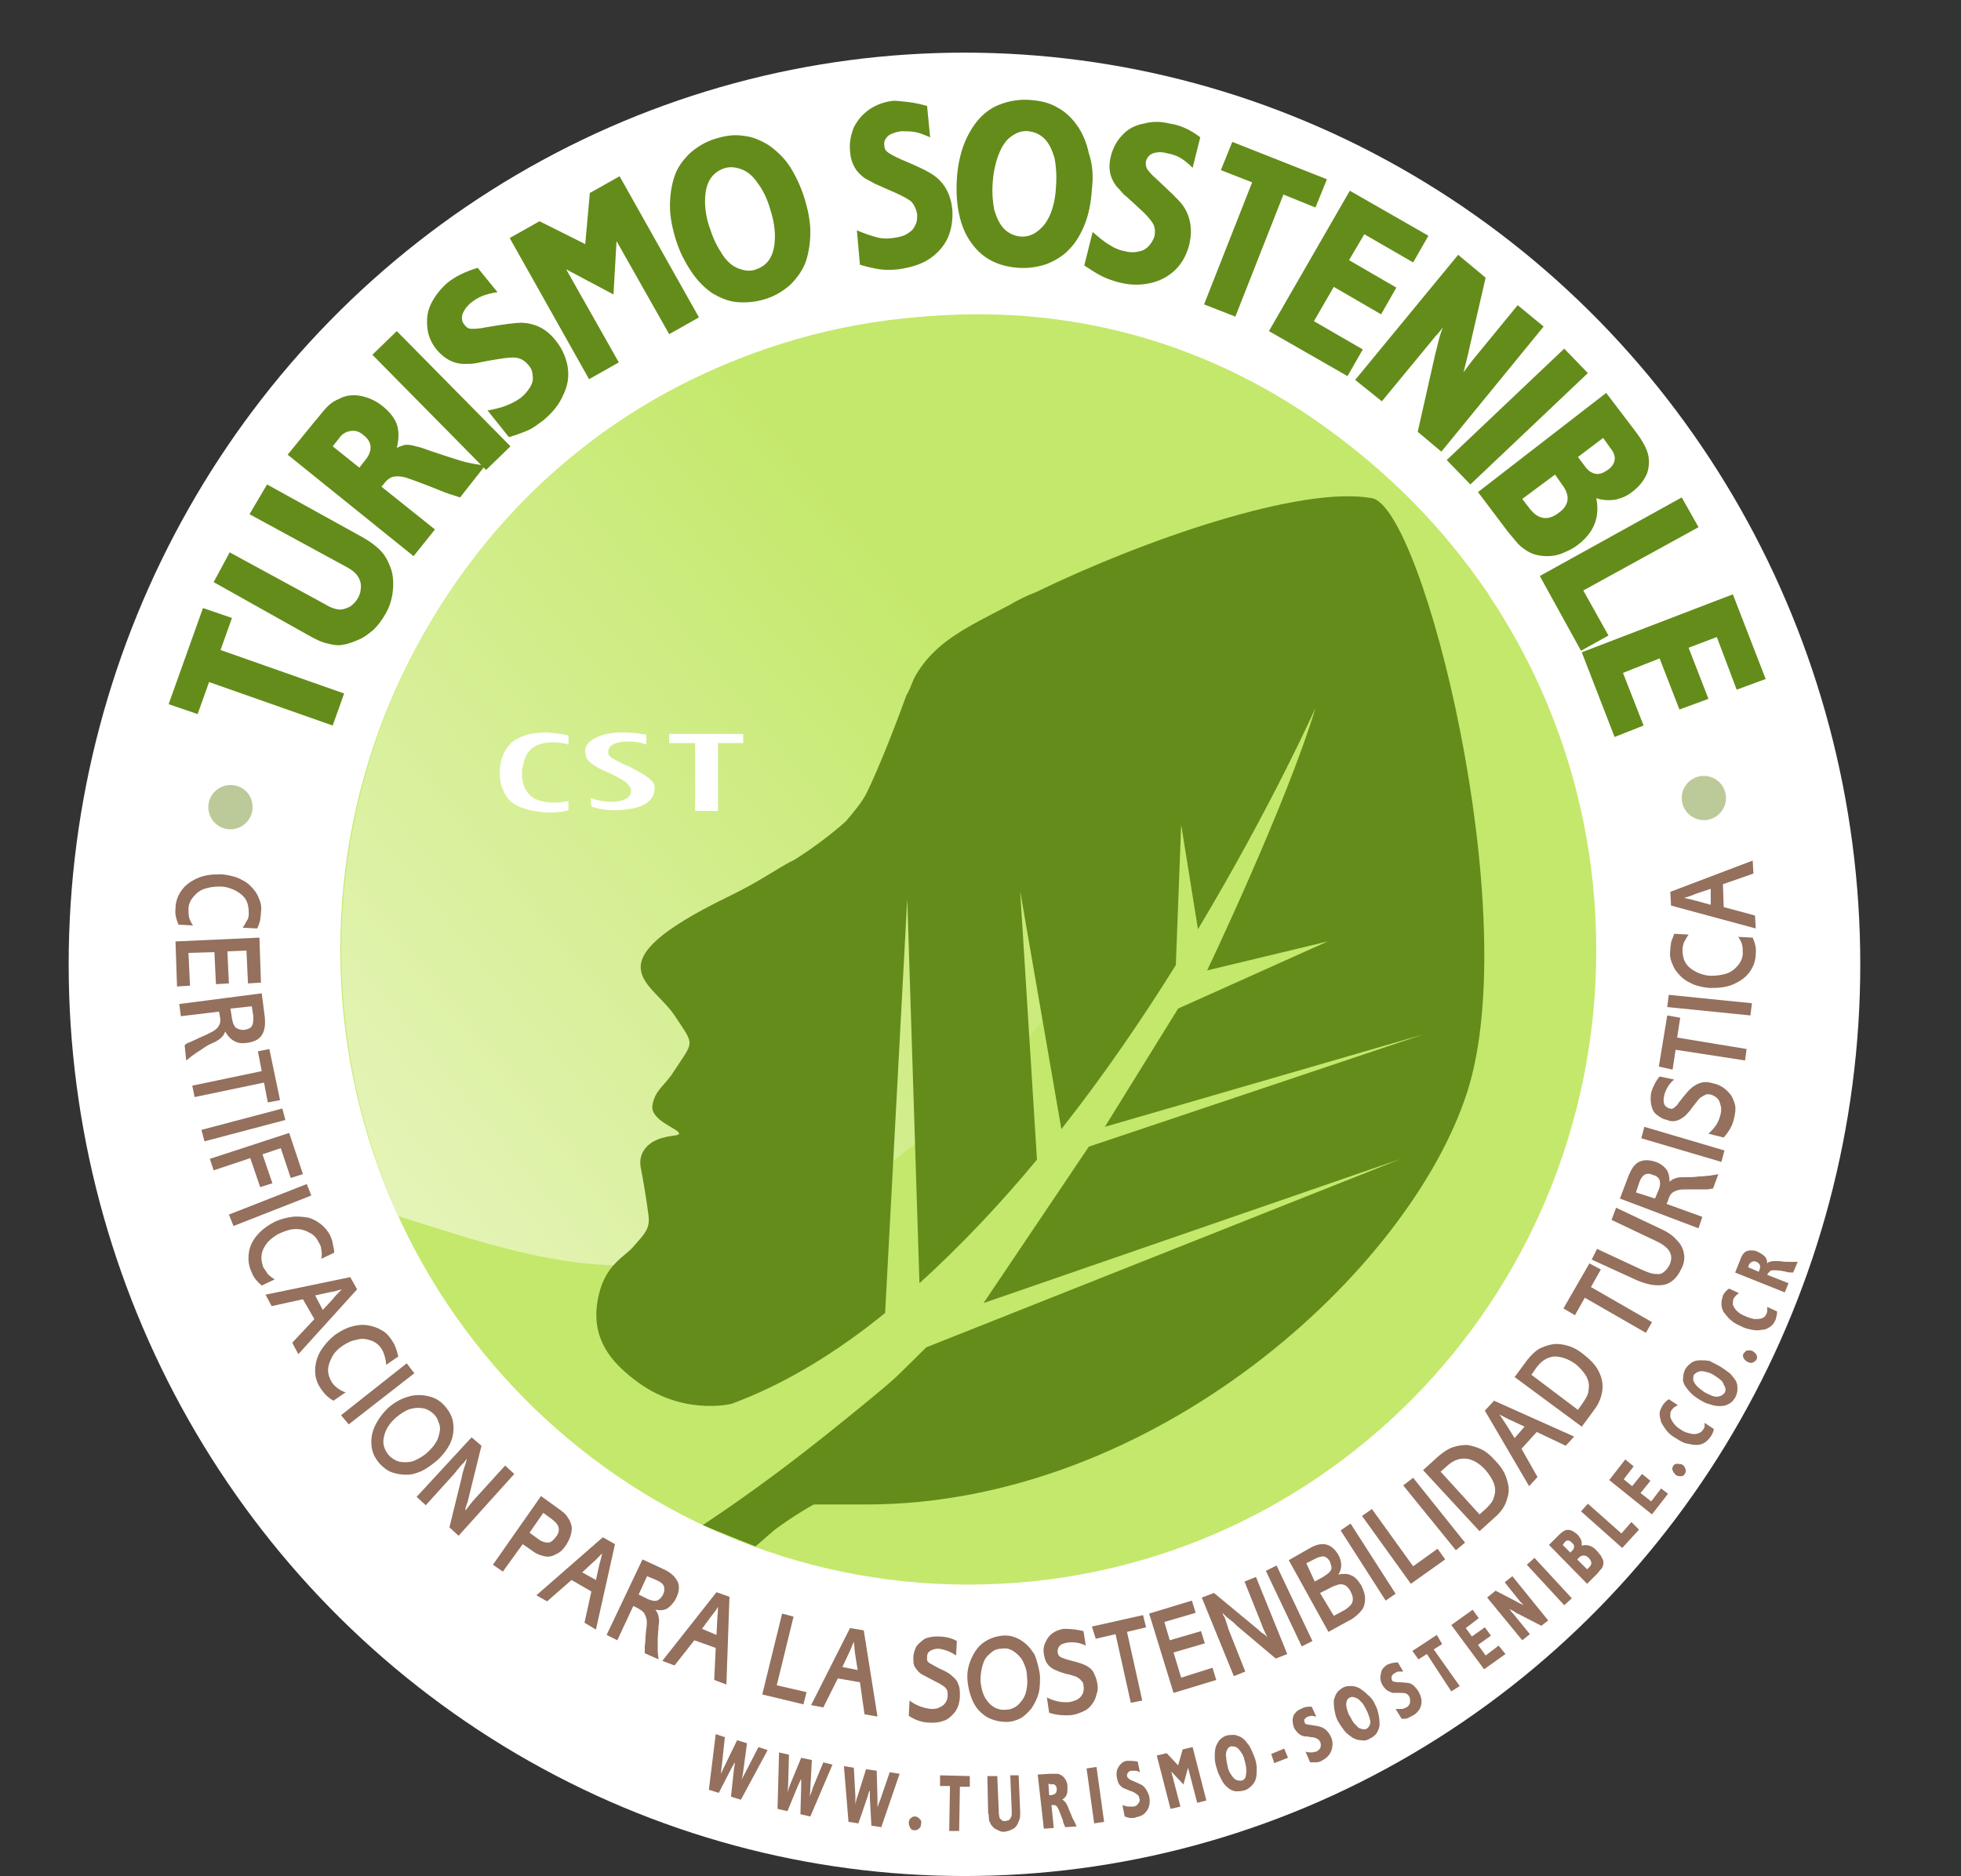 <?xml version="1.0" encoding="utf-8"?>
<!-- Generator: Adobe Illustrator 20.0.0, SVG Export Plug-In . SVG Version: 6.00 Build 0)  -->
<svg version="1.1" id="Capa_1" xmlns="http://www.w3.org/2000/svg" xmlns:xlink="http://www.w3.org/1999/xlink" x="0px" y="0px"
	 viewBox="0 0 257 245.9" style="enable-background:new 0 0 257 245.9;" xml:space="preserve">
<rect x="0" y="0" width="257" height="245.9" fill="#333333" stroke="none"/>
<style type="text/css">
	.st0{fill:#FFFFFF;}
	.st1{fill:#BBCA98;}
	.st2{fill:#648C1A;}
	.st3{fill:#94705D;}
	.st4{fill:#C4E86B;}
	.st5{fill:url(#SVGID_1_);}
</style>
<g>
	<ellipse class="st0" cx="126.4" cy="126.4" rx="117.4" ry="119.5"/>
	<g>
		<path class="st1" d="M33.1,105.8c0,1.6-1.3,2.9-2.9,2.9c-1.6,0-2.9-1.3-2.9-2.9c0-1.6,1.3-2.9,2.9-2.9
			C31.9,102.9,33.1,104.2,33.1,105.8z"/>
		<path class="st2" d="M45.1,90.9l-1.5,4.2l-16.2-5.7l-1.5,4.2l-3.8-1.3l4.5-12.6l3.8,1.3l-1.5,4.2L45.1,90.9z"/>
		<path class="st2" d="M35,63.5l12.3,6.8c1.1,0.6,1.9,1.2,2.5,1.8c0.6,0.6,1,1.3,1.3,2.1c0.4,0.9,0.5,2,0.4,3.1
			c-0.1,1.1-0.4,2.2-1,3.2c-0.4,0.7-0.9,1.4-1.5,2c-0.6,0.5-1.2,1-1.9,1.3c-0.7,0.3-1.4,0.6-2.1,0.7c-0.4,0.1-0.9,0.1-1.4,0
			c-0.5-0.1-1-0.2-1.5-0.4c-0.5-0.2-1.1-0.5-1.8-0.9L28,76.3l2.1-3.9l12.5,6.8c0.8,0.5,1.5,0.7,2,0.7c0.4,0,0.9-0.2,1.3-0.4
			c0.4-0.3,0.8-0.7,1-1.1c0.3-0.5,0.4-1,0.4-1.6c0-0.5-0.2-1-0.5-1.4c-0.3-0.4-0.8-0.8-1.6-1.2l-12.5-6.8L35,63.5z"/>
		<path class="st2" d="M37.7,59.6l3.5-4.3c0.7-0.8,1.2-1.5,1.7-2c0.5-0.5,1-0.8,1.5-1c0.9-0.5,1.9-0.6,2.9-0.4
			c1,0.2,1.9,0.6,2.8,1.3c1,0.8,1.6,1.6,1.9,2.4c0.3,0.9,0.3,1.9,0,3.1c0.4-0.2,0.8-0.3,1.1-0.4c0.4,0,0.8,0,1.4,0.2
			c0.6,0.1,1.3,0.4,2.2,0.7c1.5,0.5,2.7,0.9,3.7,1.2c1,0.3,2.1,0.5,3.2,0.6l-3.3,4.2c-1-0.3-1.9-0.6-2.6-0.9l-1.5-0.6
			c-1.3-0.5-2.4-0.9-3-1.1c-0.7-0.2-1.2-0.2-1.7-0.1c-0.4,0.1-0.8,0.4-1.1,0.8l-0.4,0.5l7,5.6l-2.8,3.5L37.7,59.6z M43.6,58.5
			l3.5,2.8l0.7-0.9c1.1-1.3,1-2.5-0.2-3.4c-0.6-0.5-1.1-0.6-1.7-0.5c-0.6,0.1-1.1,0.4-1.5,1L43.6,58.5z"/>
		<path class="st2" d="M63.7,61.6L48.8,46.5l3.2-3.1l14.9,15.1L63.7,61.6z"/>
		<path class="st2" d="M62.6,35.1l2.6,3.2c-0.8,0.1-1.5,0.3-2,0.5c-0.5,0.2-1,0.5-1.5,0.9c-0.6,0.5-0.9,1-1.1,1.5
			c-0.1,0.5-0.1,1,0.3,1.4c0.2,0.3,0.5,0.5,0.9,0.5c0.3,0,1,0,1.9-0.2c2.3-0.4,3.9-0.6,4.7-0.6c1.8,0.1,3.2,0.8,4.4,2.3
			c0.9,1.1,1.4,2.3,1.6,3.5c0.2,1.3,0,2.5-0.6,3.7c-0.5,1.2-1.4,2.3-2.6,3.3c-0.7,0.5-1.3,1-2,1.3c-0.7,0.3-1.5,0.6-2.5,0.9
			l-2.8-3.5c1.1-0.2,1.9-0.4,2.6-0.7c0.7-0.3,1.3-0.6,1.8-1c0.5-0.4,0.9-0.9,1.2-1.4c0.3-0.5,0.4-1,0.3-1.5c0-0.5-0.2-1-0.6-1.4
			c-0.4-0.5-0.9-0.8-1.5-0.9c-0.6-0.1-1.4,0-2.6,0.2c-1.3,0.2-2.2,0.4-2.7,0.5c-0.5,0.1-1,0.1-1.5,0.1c-1.5,0-2.7-0.7-3.7-1.9
			c-0.7-0.9-1.1-1.8-1.2-2.9c-0.1-1.1,0-2.1,0.5-3.1c0.5-1,1.2-1.9,2.1-2.7C59.7,36.2,61,35.6,62.6,35.1z"/>
		<path class="st2" d="M81.2,23.1l10.4,18.5l-3.9,2.2l-6.9-12.2l-0.4,7l-6.2-3.3l6.9,12.2l-3.9,2.2L66.8,31.2l3.9-2.2l6,3l0.6-6.7
			L81.2,23.1z"/>
		<path class="st2" d="M105.4,25.9c0.5,1.6,0.8,3.1,0.8,4.5c0,1.4-0.2,2.7-0.6,3.9c-0.4,1.1-1.1,2.1-2,3c-0.9,0.8-2,1.5-3.3,1.9
			c-1.3,0.4-2.5,0.5-3.7,0.4c-1.2-0.1-2.3-0.6-3.3-1.2c-1-0.7-1.9-1.6-2.7-2.8c-0.8-1.2-1.5-2.5-2-4.1c-0.5-1.6-0.8-3.1-0.8-4.5
			c0-1.4,0.2-2.7,0.6-3.9c0.4-1.2,1.1-2.1,2-3c0.9-0.8,2-1.5,3.3-1.9c1.3-0.4,2.5-0.6,3.7-0.4c1.2,0.1,2.3,0.6,3.3,1.2
			c1,0.7,2,1.6,2.8,2.8C104.2,22.9,104.9,24.3,105.4,25.9z M100.9,27.3c-0.4-1.4-1-2.5-1.6-3.3c-0.6-0.9-1.3-1.5-2.1-1.8
			c-0.8-0.3-1.6-0.4-2.4-0.1c-0.8,0.3-1.4,0.8-1.8,1.5c-0.4,0.7-0.6,1.6-0.6,2.8c0,1.1,0.2,2.4,0.7,3.7c0.4,1.3,1,2.4,1.6,3.3
			c0.6,0.9,1.3,1.5,2.1,1.8c0.8,0.3,1.6,0.4,2.3,0.1c1.2-0.4,2-1.3,2.3-2.7C101.7,31.1,101.6,29.4,100.9,27.3z"/>
		<path class="st2" d="M121.5,13.9l0.4,4.1c-0.7-0.3-1.4-0.6-2-0.7c-0.6-0.1-1.2-0.1-1.8-0.1c-0.7,0.1-1.3,0.3-1.7,0.6
			c-0.4,0.4-0.6,0.8-0.5,1.3c0,0.4,0.2,0.7,0.5,0.9c0.3,0.2,0.8,0.5,1.7,0.9c2.2,0.9,3.6,1.6,4.3,2.1c1.4,1,2.2,2.5,2.4,4.4
			c0.1,1.4-0.1,2.7-0.6,3.8c-0.5,1.1-1.4,2.1-2.5,2.8c-1.1,0.7-2.5,1.1-4,1.3c-0.9,0.1-1.6,0.1-2.4,0c-0.7-0.1-1.6-0.3-2.6-0.6
			l-0.4-4.5c1,0.4,1.8,0.7,2.6,0.9c0.7,0.2,1.4,0.2,2.1,0.1c0.7-0.1,1.3-0.2,1.8-0.5c0.5-0.3,0.9-0.6,1.1-1.1
			c0.3-0.5,0.3-0.9,0.3-1.5c-0.1-0.6-0.3-1.1-0.7-1.6c-0.4-0.4-1.2-0.8-2.3-1.3c-1.2-0.5-2-0.9-2.5-1.1c-0.4-0.2-0.9-0.5-1.3-0.7
			c-1.2-0.8-1.9-2-2-3.6c-0.1-1.1,0.1-2.1,0.5-3.1c0.5-1,1.2-1.8,2.1-2.4c0.9-0.6,2-1,3.2-1.1C118.5,13.3,119.9,13.4,121.5,13.9z"/>
		<path class="st2" d="M143.1,24.8c-0.1,1.7-0.4,3.2-0.9,4.5c-0.5,1.3-1.2,2.5-2,3.3c-0.8,0.9-1.8,1.5-3,2c-1.2,0.4-2.4,0.6-3.8,0.5
			c-1.3-0.1-2.5-0.4-3.6-1c-1.1-0.6-1.9-1.4-2.6-2.4c-0.7-1-1.2-2.2-1.5-3.6c-0.3-1.4-0.4-2.9-0.3-4.6c0.1-1.7,0.4-3.1,0.9-4.5
			c0.5-1.3,1.2-2.5,2-3.4c0.8-0.9,1.8-1.6,3-2c1.1-0.4,2.4-0.6,3.7-0.5c1.4,0.1,2.6,0.4,3.6,1c1.1,0.6,1.9,1.4,2.6,2.4
			c0.7,1,1.2,2.2,1.5,3.6C143.2,21.6,143.3,23.1,143.1,24.8z M138.4,24.4c0.1-1.4,0-2.7-0.2-3.7c-0.3-1-0.7-1.9-1.3-2.5
			c-0.6-0.6-1.3-0.9-2.1-1c-0.9-0.1-1.6,0.2-2.3,0.7c-0.7,0.5-1.2,1.3-1.6,2.3c-0.4,1-0.7,2.3-0.8,3.7c-0.1,1.4,0,2.6,0.2,3.6
			c0.3,1,0.7,1.9,1.3,2.5c0.6,0.6,1.3,0.9,2.1,1c1.3,0.1,2.3-0.5,3.2-1.6C137.8,28.2,138.3,26.5,138.4,24.4z"/>
		<path class="st2" d="M157.3,18l-1,4c-0.6-0.6-1.1-1-1.6-1.3c-0.5-0.3-1.1-0.5-1.7-0.6c-0.7-0.2-1.3-0.2-1.9,0
			c-0.5,0.2-0.8,0.6-0.9,1c-0.1,0.4,0,0.7,0.1,1c0.2,0.3,0.6,0.8,1.3,1.4c1.7,1.6,2.9,2.7,3.4,3.4c1,1.4,1.3,3.1,0.9,5
			c-0.3,1.3-0.9,2.5-1.8,3.4c-0.9,0.9-2,1.5-3.3,1.8c-1.3,0.3-2.7,0.3-4.2-0.1c-0.8-0.2-1.6-0.5-2.2-0.8c-0.6-0.3-1.4-0.8-2.3-1.4
			l1.1-4.4c0.8,0.7,1.5,1.3,2.2,1.7c0.6,0.4,1.3,0.7,1.9,0.8c0.7,0.2,1.3,0.2,1.8,0.1c0.6-0.1,1-0.3,1.4-0.7
			c0.4-0.4,0.6-0.8,0.8-1.3c0.1-0.6,0.1-1.2-0.2-1.7c-0.3-0.5-0.9-1.2-1.8-2c-1-0.9-1.6-1.5-2-1.8c-0.3-0.3-0.6-0.7-1-1.1
			c-0.9-1.2-1.1-2.5-0.7-4c0.3-1.1,0.8-2,1.5-2.7c0.7-0.8,1.7-1.3,2.8-1.5c1.1-0.3,2.2-0.3,3.4,0C154.7,16.4,156,17,157.3,18z"/>
		<path class="st2" d="M161.9,41.5l-4.1-1.6l6.3-16l-4.1-1.6l1.5-3.7l12.4,4.9l-1.5,3.7l-4.2-1.7L161.9,41.5z"/>
		<path class="st2" d="M176.6,49.3l-10.3-5.9L176.9,25l10.3,5.9l-2,3.5l-6.4-3.7l-2,3.4l6.2,3.6l-2,3.5l-6.2-3.6l-2.6,4.5l6.4,3.7
			L176.6,49.3z"/>
		<path class="st2" d="M188.9,59.2l-3.1-2.6l2.3-10.2c0.1-0.3,0.2-0.8,0.4-1.6c0.2-0.8,0.4-1.4,0.6-1.9c-0.5,0.7-0.9,1.1-1,1.2
			l-0.4,0.5l-6.6,8l-3.5-2.8l13.5-16.4l3.6,3l-2.1,9.1c-0.2,1-0.5,2.1-0.8,3.3c0.5-0.7,0.9-1.2,1.2-1.6l5.9-7.2l3.4,2.8L188.9,59.2z
			"/>
		<path class="st2" d="M189.6,60.3L205,45.7l3.1,3.2l-15.4,14.6L189.6,60.3z"/>
		<path class="st2" d="M210.5,51.5l3.8,5c1,1.3,1.5,2.3,1.7,3.1c0.2,0.9,0.1,1.8-0.2,2.6c-0.4,0.8-0.9,1.5-1.8,2.2
			c-0.7,0.6-1.5,0.9-2.3,1.1c-0.8,0.1-1.6,0.1-2.5-0.2c0.5,2.5-0.3,4.5-2.4,6.1c-0.6,0.5-1.3,0.8-2,1.1c-0.7,0.3-1.4,0.4-2,0.4
			c-0.7,0-1.3-0.1-1.9-0.3c-0.5-0.2-1-0.5-1.5-0.9c-0.5-0.4-1-1.1-1.7-1.9l-4-5.3L210.5,51.5z M203.8,62.2l-4.3,3.2l1,1.3
			c1.1,1.4,2.4,1.6,3.8,0.5c1.4-1,1.5-2.3,0.4-3.7L203.8,62.2z M210.1,57.4l-3.3,2.5l0.9,1.2c0.4,0.6,0.9,0.9,1.4,1
			c0.5,0.1,1-0.1,1.6-0.5c1.1-0.8,1.2-1.8,0.4-2.8L210.1,57.4z"/>
		<path class="st2" d="M207.2,85.3l-5.4-9.8l18.6-10.3l2.2,3.9l-15.1,8.3l3.3,5.9L207.2,85.3z"/>
		<path class="st2" d="M211.6,96.6l-4.3-11.1l19.8-7.6l4.3,11.1l-3.8,1.4l-2.6-6.9l-3.7,1.4l2.6,6.7l-3.8,1.4l-2.6-6.7l-4.8,1.9
			l2.7,6.9L211.6,96.6z"/>
		<path class="st3" d="M33.7,121.7l-1.9-0.1c0.3-0.4,0.4-0.7,0.6-1s0.2-0.6,0.2-1c0-0.6-0.1-1.2-0.4-1.7c-0.3-0.5-0.8-0.9-1.4-1.2
			c-0.6-0.3-1.3-0.5-2-0.5c-0.7,0-1.4,0.1-2,0.3c-0.6,0.2-1.1,0.6-1.5,1.1c-0.4,0.5-0.6,1-0.6,1.6c0,0.4,0,0.7,0.1,1.1
			c0.1,0.4,0.3,0.7,0.5,1l-1.9-0.1c-0.3-0.7-0.5-1.4-0.4-2.1c0-0.9,0.3-1.7,0.8-2.4c0.5-0.7,1.2-1.2,2.1-1.6
			c0.9-0.4,1.9-0.5,2.9-0.5c0.8,0,1.5,0.2,2.2,0.4c0.7,0.3,1.3,0.6,1.8,1.1c0.5,0.5,0.9,1,1.1,1.6c0.3,0.6,0.4,1.2,0.3,1.9
			c0,0.4-0.1,0.7-0.1,1C34,121,33.9,121.3,33.7,121.7z"/>
		<path class="st3" d="M34,122.9l0.2,5.9l-1.7,0.1l-0.2-4.3l-2.5,0.1l0.2,4.2l-1.7,0.1l-0.2-4.2l-3.4,0.1l0.2,4.3l-1.7,0.1l-0.2-5.9
			L34,122.9z"/>
		<path class="st3" d="M34.3,130.2l0.4,3.1c0.1,1,0,1.8-0.4,2.4c-0.4,0.6-1.1,0.9-2,1c-0.7,0.1-1.2,0-1.7-0.3
			c-0.5-0.3-0.8-0.7-1.1-1.2c-0.1,0.4-0.3,0.6-0.5,0.8c-0.2,0.2-0.6,0.5-1.1,0.7c-0.5,0.2-1,0.5-1.4,0.8c-0.5,0.3-0.9,0.6-1.2,0.8
			c-0.3,0.2-0.6,0.5-0.9,0.7l-0.2-2c0.2-0.2,0.4-0.3,0.7-0.4c0.2-0.1,0.7-0.3,1.3-0.6l0.9-0.4c0.6-0.3,1-0.5,1.2-0.7
			c0.3-0.2,0.4-0.5,0.5-0.7c0.1-0.3,0.1-0.6,0-1.1l-0.1-0.5l-5,0.6l-0.2-1.6L34.3,130.2z M30.2,132.2l0.2,1.3
			c0.1,0.5,0.2,0.9,0.5,1.2c0.3,0.2,0.6,0.3,1.1,0.3c0.5-0.1,0.8-0.2,1-0.5c0.2-0.3,0.2-0.7,0.2-1.3l-0.2-1.3L30.2,132.2z"/>
		<path class="st3" d="M35.3,137.5l1.4,6.7l-1.6,0.3l-0.5-2.6l-9.1,1.9l-0.3-1.5l9.1-1.9l-0.5-2.6L35.3,137.5z"/>
		<path class="st3" d="M37.4,146.8l-10.6,2.8l-0.4-1.5l10.6-2.8L37.4,146.8z"/>
		<path class="st3" d="M37.9,148.5l1.8,5.4l-1.6,0.5l-1.3-3.9l-2.4,0.8l1.3,3.8l-1.6,0.5l-1.3-3.8l-4.8,1.6l-0.5-1.5L37.9,148.5z"/>
		<path class="st3" d="M40.8,156.7l-10.2,4l-0.6-1.5l10.2-4L40.8,156.7z"/>
		<path class="st3" d="M43.8,164.2l-1.7,0.8c0.1-0.4,0.1-0.8,0-1.2c0-0.3-0.1-0.6-0.3-0.9c-0.3-0.6-0.6-1-1.2-1.3
			c-0.5-0.3-1.1-0.5-1.8-0.5c-0.7,0-1.3,0.2-2,0.5c-0.7,0.3-1.2,0.7-1.7,1.2c-0.4,0.5-0.7,1-0.8,1.6c-0.1,0.6,0,1.1,0.2,1.7
			c0.2,0.3,0.4,0.6,0.6,0.9c0.3,0.3,0.6,0.5,0.9,0.7l-1.7,0.8c-0.6-0.5-1.1-1.1-1.3-1.7c-0.4-0.8-0.5-1.6-0.4-2.5
			c0.1-0.9,0.5-1.7,1.1-2.4c0.6-0.7,1.4-1.3,2.4-1.8c0.7-0.3,1.4-0.5,2.2-0.6c0.7-0.1,1.4,0,2.1,0.1c0.7,0.2,1.2,0.5,1.7,0.9
			c0.5,0.4,0.9,0.9,1.2,1.5c0.1,0.3,0.3,0.7,0.3,1C43.7,163.4,43.8,163.8,43.8,164.2z"/>
		<path class="st3" d="M45.9,167.4l0.9,1.6l-7.7,8.5l-0.8-1.5l2.9-3.1l-1.5-2.6l-4.1,0.9l-0.8-1.5L45.9,167.4z M42.3,171.7l1.3-1.4
			c0.3-0.4,0.7-0.8,1.2-1.3c-0.4,0.1-1,0.3-1.7,0.4l-1.8,0.4L42.3,171.7z"/>
		<path class="st3" d="M52.2,177.8l-1.6,1.1c0-0.5-0.1-0.8-0.2-1.2c-0.1-0.3-0.2-0.6-0.4-0.9c-0.3-0.5-0.8-0.9-1.4-1.1
			c-0.6-0.2-1.2-0.3-1.8-0.1c-0.7,0.1-1.3,0.4-1.9,0.8c-0.6,0.4-1.1,0.9-1.4,1.5c-0.3,0.6-0.5,1.1-0.5,1.7c0,0.6,0.2,1.1,0.5,1.6
			c0.2,0.3,0.5,0.6,0.8,0.8c0.3,0.2,0.6,0.4,1,0.5l-1.6,1.1c-0.7-0.4-1.2-0.9-1.6-1.5c-0.5-0.7-0.8-1.5-0.8-2.4
			c0-0.9,0.2-1.7,0.7-2.6c0.5-0.8,1.2-1.6,2-2.2c0.6-0.4,1.3-0.8,2-1c0.7-0.2,1.4-0.3,2.1-0.2c0.7,0.1,1.3,0.3,1.8,0.6
			c0.6,0.3,1,0.7,1.4,1.3c0.2,0.3,0.4,0.6,0.5,0.9C52,177,52.1,177.4,52.2,177.8z"/>
		<path class="st3" d="M54.3,180l-8.6,6.7l-1-1.2l8.6-6.8L54.3,180z"/>
		<path class="st3" d="M57.2,191.5c-0.6,0.5-1.3,1-1.9,1.3c-0.7,0.3-1.3,0.5-2,0.5c-0.7,0-1.3-0.1-1.9-0.3c-0.6-0.2-1.1-0.6-1.6-1.1
			c-0.6-0.7-1-1.4-1.1-2.3c-0.1-0.9,0-1.7,0.4-2.6c0.4-0.9,1-1.7,1.7-2.4c0.8-0.7,1.6-1.2,2.6-1.5c0.9-0.3,1.8-0.3,2.7-0.1
			c0.9,0.2,1.6,0.6,2.2,1.3c0.6,0.7,1,1.4,1.1,2.3c0.1,0.9,0,1.7-0.4,2.6C58.6,190,58,190.8,57.2,191.5z M56.1,190.3
			c0.4-0.4,0.8-0.8,1-1.2c0.3-0.4,0.4-0.9,0.5-1.3c0.1-0.4,0.1-0.9-0.1-1.3c-0.1-0.4-0.3-0.8-0.6-1.1c-0.4-0.4-0.9-0.7-1.4-0.8
			c-0.6-0.1-1.1-0.1-1.8,0.1c-0.6,0.2-1.2,0.6-1.8,1.1c-0.9,0.8-1.4,1.6-1.6,2.6c-0.2,0.9,0.1,1.7,0.7,2.4c0.4,0.4,0.9,0.7,1.4,0.8
			c0.6,0.1,1.2,0.1,1.8-0.1C54.9,191.2,55.6,190.8,56.1,190.3z"/>
		<path class="st3" d="M61.8,188.4l1.3,1.1l-1.8,7.3c0,0.1,0,0.2-0.1,0.2c0,0.1,0,0.1,0,0.1l-0.1,0.3l-0.1,0.3c0,0,0,0.1,0,0.1
			c0,0,0,0.1,0,0.1c0,0.1,0,0.1,0,0.1c0.4-0.5,0.8-1.1,1.2-1.5l4-4.4l1.2,1.1l-7.3,8.1l-1.2-1.1l1.6-6.5l0.1-0.5l0.2-0.7l0.2-0.6
			l0.2-0.7c-0.2,0.2-0.3,0.4-0.4,0.5l-0.4,0.4l-0.4,0.5c-0.1,0.1-0.2,0.2-0.4,0.5l-3.8,4.2l-1.2-1.1L61.8,188.4z"/>
		<path class="st3" d="M70.9,196.1l2.5,1.8c0.4,0.3,0.8,0.6,1,1c0.3,0.4,0.4,0.7,0.5,1.1c0.1,0.4,0,0.8-0.1,1.2
			c-0.1,0.4-0.3,0.8-0.6,1.3c-0.4,0.6-0.8,1-1.3,1.2c-0.5,0.3-1,0.4-1.5,0.3c-0.5-0.1-1.1-0.3-1.6-0.7l-1.3-0.9l-2.6,3.6l-1.3-0.9
			L70.9,196.1z M69.4,200.9l1.1,0.8c0.5,0.4,1,0.5,1.3,0.5c0.4,0,0.7-0.3,1.1-0.8c0.3-0.4,0.4-0.8,0.3-1.2c-0.1-0.4-0.4-0.7-0.9-1.1
			l-1.1-0.8L69.4,200.9z"/>
		<path class="st3" d="M79,201.5l1.6,0.9l-2.5,11.2l-1.5-0.9l0.9-4.1l-2.6-1.5l-3.2,2.8l-1.4-0.8L79,201.5z M78.1,207.1l0.4-1.8
			c0.1-0.5,0.3-1,0.4-1.7c-0.3,0.3-0.7,0.8-1.2,1.2l-1.4,1.3L78.1,207.1z"/>
		<path class="st3" d="M84.2,204.4l2.8,1.3c0.9,0.4,1.5,1,1.8,1.6c0.3,0.6,0.2,1.4-0.2,2.2c-0.3,0.6-0.7,1-1.1,1.3
			c-0.5,0.3-1,0.3-1.6,0.2c0.2,0.3,0.4,0.6,0.4,0.9c0.1,0.3,0.1,0.7,0,1.3c0,0.5-0.1,1.1-0.1,1.7c0,0.6,0,1.1,0,1.5
			c0,0.4,0.1,0.8,0.1,1.1l-1.8-0.8c0-0.3,0-0.5,0-0.8c0-0.3,0.1-0.7,0.1-1.4l0.1-1c0.1-0.6,0.1-1.1,0-1.4c-0.1-0.3-0.2-0.6-0.4-0.8
			c-0.2-0.2-0.5-0.4-0.9-0.6l-0.4-0.2l-2.1,4.5l-1.4-0.7L84.2,204.4z M83.7,209l1.2,0.6c0.5,0.2,0.9,0.3,1.2,0.2
			c0.3-0.1,0.6-0.4,0.8-0.8c0.2-0.4,0.2-0.8,0.1-1.1c-0.1-0.3-0.5-0.6-1-0.8l-1.2-0.5L83.7,209z"/>
		<path class="st3" d="M93.9,208.7l1.7,0.6l-0.4,11.5l-1.6-0.6l0.2-4.2l-2.8-1l-2.6,3.3l-1.6-0.6L93.9,208.7z M93.9,214.3l0.1-1.9
			c0-0.5,0.1-1.1,0.1-1.8c-0.2,0.4-0.6,0.9-1,1.4l-1.1,1.5L93.9,214.3z"/>
		<path class="st3" d="M104,211.9l-2.2,9l3.9,0.9l-0.4,1.6l-5.4-1.3l2.6-10.6L104,211.9z"/>
		<path class="st3" d="M111.4,213.4l1.8,0.3l1.8,11.3l-1.7-0.3l-0.6-4.2l-2.9-0.5l-1.9,3.8l-1.6-0.3L111.4,213.4z M112.4,218.9
			l-0.3-1.9c-0.1-0.5-0.1-1.1-0.2-1.8c-0.2,0.4-0.4,1-0.7,1.6l-0.8,1.7L112.4,218.9z"/>
		<path class="st3" d="M125.4,215.1l-0.1,1.9c-0.7-0.5-1.5-0.8-2.3-0.9c-0.4,0-0.8,0.1-1.1,0.3c-0.3,0.2-0.4,0.4-0.4,0.8
			c0,0.2,0,0.3,0,0.4c0,0.1,0.1,0.2,0.2,0.3c0.1,0.1,0.3,0.2,0.5,0.3c0.2,0.1,0.5,0.3,0.9,0.5c0.7,0.3,1.3,0.6,1.7,1
			c0.4,0.3,0.7,0.7,0.8,1.1c0.2,0.4,0.2,0.9,0.2,1.5c0,0.5-0.1,1-0.3,1.5c-0.2,0.5-0.5,0.8-0.8,1.1c-0.3,0.3-0.7,0.6-1.2,0.7
			c-0.5,0.2-1,0.2-1.5,0.2c-1.1,0-2-0.3-2.9-0.9l0.1-2c0.9,0.7,1.9,1,2.8,1.1c0.4,0,0.8,0,1.1-0.2c0.3-0.1,0.6-0.3,0.8-0.6
			c0.2-0.3,0.3-0.6,0.3-0.9c0-0.3,0-0.6-0.1-0.8c-0.1-0.2-0.3-0.4-0.6-0.6c-0.3-0.2-0.7-0.4-1.3-0.7c-0.6-0.3-1.1-0.6-1.5-0.8
			c-0.4-0.3-0.6-0.6-0.8-0.9c-0.2-0.3-0.2-0.7-0.2-1.2c0-0.6,0.2-1.1,0.4-1.5c0.3-0.4,0.7-0.7,1.1-1c0.5-0.2,1-0.3,1.6-0.3
			C123.9,214.5,124.7,214.7,125.4,215.1z"/>
		<path class="st3" d="M136.3,219.7c0,0.8,0,1.6-0.2,2.3c-0.2,0.7-0.5,1.3-0.9,1.9c-0.4,0.5-0.9,1-1.4,1.3c-0.6,0.3-1.2,0.5-1.9,0.5
			c-0.9,0-1.7-0.2-2.5-0.6c-0.8-0.5-1.4-1.1-1.8-1.9c-0.4-0.8-0.7-1.8-0.8-2.9c-0.1-1.1,0.1-2,0.5-2.9c0.4-0.9,0.9-1.6,1.6-2.1
			c0.7-0.5,1.5-0.8,2.4-0.9c0.9-0.1,1.7,0.1,2.5,0.6c0.8,0.5,1.3,1.1,1.8,1.9C135.9,217.7,136.2,218.7,136.3,219.7z M134.6,219.9
			c0-0.6-0.1-1.1-0.3-1.6c-0.2-0.5-0.4-0.9-0.7-1.2c-0.3-0.3-0.6-0.6-1-0.8c-0.4-0.2-0.8-0.3-1.3-0.2c-0.6,0-1.1,0.2-1.5,0.6
			c-0.5,0.4-0.8,0.8-1,1.5c-0.2,0.6-0.3,1.3-0.3,2.1c0.1,1.2,0.4,2.1,1,2.8c0.6,0.7,1.4,1.1,2.3,1c0.6,0,1.1-0.2,1.6-0.6
			c0.4-0.4,0.8-0.9,1-1.5C134.6,221.3,134.7,220.6,134.6,219.9z"/>
		<path class="st3" d="M142,213.8l0.3,1.9c-0.8-0.4-1.6-0.5-2.4-0.4c-0.5,0.1-0.8,0.2-1,0.4c-0.2,0.2-0.3,0.5-0.3,0.8
			c0,0.2,0.1,0.3,0.1,0.4c0.1,0.1,0.1,0.2,0.3,0.3c0.1,0.1,0.3,0.1,0.5,0.2c0.2,0.1,0.6,0.2,1,0.3c0.8,0.2,1.4,0.4,1.8,0.6
			c0.4,0.2,0.8,0.5,1,0.9c0.2,0.4,0.4,0.8,0.5,1.4c0.1,0.5,0.1,1-0.1,1.5c-0.1,0.5-0.3,0.9-0.6,1.3c-0.3,0.4-0.6,0.7-1.1,0.9
			c-0.4,0.2-0.9,0.4-1.5,0.5c-1.1,0.1-2.1,0-3-0.3l-0.3-2c1,0.5,2,0.7,3,0.6c0.4-0.1,0.8-0.2,1.1-0.4c0.3-0.2,0.5-0.5,0.6-0.7
			c0.1-0.3,0.2-0.6,0.1-1c0-0.3-0.1-0.6-0.3-0.7c-0.1-0.2-0.3-0.3-0.6-0.5c-0.3-0.1-0.8-0.3-1.4-0.4c-0.7-0.2-1.2-0.4-1.6-0.6
			c-0.4-0.2-0.7-0.5-0.9-0.8c-0.2-0.3-0.3-0.7-0.4-1.2c-0.1-0.6,0-1.1,0.2-1.5c0.2-0.5,0.5-0.9,0.9-1.2c0.4-0.3,0.9-0.5,1.5-0.6
			C140.4,213.5,141.2,213.6,142,213.8z"/>
		<path class="st3" d="M143.1,213.2l6.7-1.5l0.4,1.6l-2.5,0.6l2,9l-1.5,0.3l-2-9l-2.6,0.6L143.1,213.2z"/>
		<path class="st3" d="M150.6,211.5l5.6-1.7l0.5,1.6l-4.1,1.2l0.7,2.4l4.1-1.2l0.5,1.6l-4.1,1.2l1,3.3l4.1-1.3l0.5,1.6l-5.6,1.7
			L150.6,211.5z"/>
		<path class="st3" d="M157.5,209.4l1.6-0.6l5.8,4.8c0.1,0.1,0.1,0.1,0.2,0.2c0.1,0,0.1,0.1,0.1,0.1l0.3,0.2l0.3,0.2
			c0,0,0.1,0.1,0.1,0.1c0,0,0.1,0.1,0.1,0.1c0,0,0.1,0.1,0.1,0.1c-0.3-0.6-0.6-1.2-0.8-1.8l-2.2-5.5l1.5-0.6l4.1,10.1l-1.5,0.6
			l-5.1-4.3l-0.4-0.4l-0.5-0.4l-0.5-0.4l-0.5-0.5c0.1,0.3,0.2,0.5,0.3,0.6l0.2,0.6l0.2,0.6c0,0.1,0.1,0.3,0.2,0.6l2.1,5.3l-1.5,0.6
			L157.5,209.4z"/>
		<path class="st3" d="M167.3,205.2l4.7,9.9l-1.4,0.7l-4.7-9.9L167.3,205.2z"/>
		<path class="st3" d="M168.9,204.5l2.8-1.6c1.6-0.9,2.8-0.6,3.7,0.9c0.5,0.9,0.5,1.8,0,2.6c0.3-0.1,0.6-0.1,0.9-0.1
			c0.3,0,0.6,0.1,0.8,0.2c0.3,0.1,0.5,0.3,0.7,0.5c0.2,0.2,0.4,0.5,0.6,0.8c0.3,0.6,0.5,1.2,0.5,1.7c0,0.6-0.1,1.1-0.4,1.5
			s-0.7,0.8-1.3,1.2l-3.1,1.7L168.9,204.5z M172.3,207.3l1.1-0.6c0.3-0.2,0.6-0.4,0.8-0.6c0.2-0.2,0.3-0.4,0.3-0.6
			c0-0.2-0.1-0.5-0.2-0.8c-0.2-0.4-0.5-0.6-0.8-0.7c-0.3,0-0.8,0.1-1.3,0.4l-1,0.5L172.3,207.3z M174.8,211.8l1.3-0.7
			c0.4-0.2,0.7-0.5,0.9-0.7c0.2-0.2,0.3-0.5,0.3-0.8c0-0.3-0.1-0.6-0.3-1c-0.2-0.4-0.4-0.6-0.7-0.8c-0.2-0.1-0.5-0.2-0.9-0.1
			c-0.3,0.1-0.7,0.2-1.2,0.5l-1.2,0.6L174.8,211.8z"/>
		<path class="st3" d="M177,199.7l5.9,9.2l-1.3,0.9l-5.9-9.2L177,199.7z"/>
		<path class="st3" d="M179.8,197.8l5.4,7.5l3.2-2.3l1,1.4l-4.5,3.2l-6.4-8.9L179.8,197.8z"/>
		<path class="st3" d="M185.2,193.7l6.8,8.5l-1.2,1l-6.9-8.5L185.2,193.7z"/>
		<path class="st3" d="M186.5,192.7l2.1-1.9c0.6-0.5,1.2-0.9,1.8-1.1c0.6-0.2,1.2-0.3,1.9-0.3c0.6,0.1,1.3,0.3,1.9,0.6
			c0.6,0.3,1.2,0.8,1.8,1.5c0.8,0.8,1.3,1.7,1.5,2.5c0.3,0.9,0.3,1.7,0,2.5c-0.2,0.8-0.7,1.6-1.5,2.3l-2.1,1.9L186.5,192.7z
			 M193.9,198.5l0.9-0.8c0.5-0.5,0.9-1,1-1.5c0.2-0.6,0.2-1.1,0-1.7c-0.2-0.6-0.6-1.2-1.1-1.8c-0.8-0.9-1.7-1.4-2.5-1.5
			c-0.9-0.1-1.7,0.2-2.5,0.9l-0.9,0.8L193.9,198.5z"/>
		<path class="st3" d="M194.6,184.9l1.2-1.3l10.5,4.7l-1.1,1.2l-3.8-1.8l-2,2.2l2.1,3.7l-1.1,1.2L194.6,184.9z M199.8,187l-1.7-0.8
			c-0.5-0.2-1-0.5-1.6-0.8c0.3,0.4,0.6,0.9,1,1.5l1,1.6L199.8,187z"/>
		<path class="st3" d="M198.5,180.5l1.7-2.3c0.5-0.6,1-1.1,1.5-1.4c0.6-0.3,1.2-0.5,1.8-0.6c0.6-0.1,1.3,0,2,0.2
			c0.7,0.2,1.4,0.6,2,1.1c0.9,0.7,1.6,1.4,2,2.2c0.4,0.8,0.6,1.6,0.5,2.5c-0.1,0.8-0.4,1.7-1,2.5l-1.7,2.3L198.5,180.5z
			 M206.8,184.8l0.7-1c0.4-0.6,0.7-1.1,0.7-1.7c0.1-0.6,0-1.1-0.3-1.7c-0.3-0.5-0.8-1.1-1.4-1.6c-1-0.7-1.9-1-2.8-1
			c-0.9,0.1-1.6,0.5-2.3,1.4l-0.7,1L206.8,184.8z"/>
		<path class="st3" d="M204.9,171.5l3.4-5.9l1.5,0.8l-1.3,2.3l8,4.6l-0.8,1.4l-8-4.6l-1.3,2.3L204.9,171.5z"/>
		<path class="st3" d="M211.8,158.3l5.9,2.8c0.9,0.4,1.6,0.9,2.1,1.5c0.5,0.5,0.8,1.1,0.9,1.8c0.1,0.6,0,1.3-0.4,2
			c-0.5,1.1-1.3,1.8-2.2,2c-1,0.2-2.2,0-3.6-0.6l-5.9-2.7l0.7-1.4l5.8,2.7c0.5,0.2,0.9,0.4,1.3,0.5c0.4,0.1,0.7,0.1,1,0.1
			c0.3,0,0.6-0.2,0.8-0.4c0.2-0.2,0.4-0.4,0.6-0.8c0.6-1.3,0-2.3-1.7-3.1l-5.9-2.8L211.8,158.3z"/>
		<path class="st3" d="M212.3,157.1l1.1-2.9c0.4-1,0.8-1.6,1.4-1.9c0.6-0.3,1.3-0.3,2.2,0c0.6,0.2,1.1,0.6,1.4,1
			c0.3,0.4,0.4,1,0.4,1.6c0.3-0.3,0.6-0.4,0.9-0.5c0.3-0.1,0.7-0.1,1.3-0.1c0.5,0,1.1,0,1.7-0.1c0.6,0,1.1-0.1,1.4-0.1
			c0.4-0.1,0.8-0.1,1.1-0.2l-0.7,1.9c-0.3,0-0.5,0.1-0.8,0.1c-0.3,0-0.8,0-1.4,0l-1,0c-0.6,0-1.1,0-1.4,0.1
			c-0.3,0.1-0.6,0.2-0.8,0.4c-0.2,0.2-0.4,0.5-0.5,1l-0.2,0.4l4.7,1.7l-0.5,1.5L212.3,157.1z M216.9,157.1l0.5-1.2
			c0.2-0.5,0.2-0.9,0.1-1.2c-0.1-0.3-0.4-0.6-0.9-0.7c-0.4-0.2-0.8-0.2-1.1,0c-0.3,0.2-0.5,0.5-0.7,1.1l-0.4,1.2L216.9,157.1z"/>
		<path class="st3" d="M215.5,147.7l10.5,3.1l-0.4,1.5l-10.5-3.1L215.5,147.7z"/>
		<path class="st3" d="M217.5,141.1l1.9,0.4c-0.7,0.6-1.1,1.3-1.3,2.1c-0.1,0.4-0.1,0.8,0,1.1c0.1,0.3,0.4,0.5,0.7,0.6
			c0.2,0,0.3,0.1,0.4,0c0.1,0,0.2-0.1,0.3-0.2c0.1-0.1,0.3-0.2,0.4-0.4c0.1-0.2,0.4-0.5,0.6-0.8c0.5-0.6,0.9-1.1,1.3-1.4
			c0.4-0.3,0.8-0.5,1.2-0.6c0.4-0.1,0.9-0.1,1.5,0.1c0.5,0.1,1,0.3,1.4,0.6c0.4,0.3,0.7,0.6,1,1c0.2,0.4,0.4,0.8,0.5,1.3
			c0.1,0.5,0,1-0.1,1.5c-0.2,1.1-0.7,1.9-1.4,2.7l-2-0.5c0.9-0.8,1.4-1.6,1.6-2.6c0.1-0.4,0.1-0.8,0-1.1c-0.1-0.4-0.2-0.7-0.4-0.9
			c-0.2-0.2-0.5-0.4-0.8-0.5c-0.3-0.1-0.6-0.1-0.8,0c-0.2,0.1-0.4,0.2-0.7,0.4c-0.2,0.2-0.5,0.6-0.9,1.1c-0.4,0.6-0.8,1-1.1,1.3
			c-0.4,0.3-0.7,0.5-1.1,0.6c-0.4,0.1-0.8,0.1-1.2-0.1c-0.6-0.1-1-0.4-1.4-0.7c-0.4-0.3-0.6-0.8-0.7-1.3c-0.1-0.5-0.1-1.1,0-1.6
			C216.6,142.5,217,141.7,217.5,141.1z"/>
		<path class="st3" d="M217.4,139.8l1.1-6.7l1.7,0.3l-0.4,2.6l9.1,1.5l-0.2,1.5l-9.1-1.4l-0.4,2.6L217.4,139.8z"/>
		<path class="st3" d="M218.7,130.4l10.9,1.1l-0.2,1.6l-10.9-1.1L218.7,130.4z"/>
		<path class="st3" d="M219.4,122.4l1.9,0.1c-0.3,0.4-0.4,0.7-0.6,1c-0.1,0.3-0.2,0.6-0.2,1c0,0.6,0.1,1.2,0.4,1.7
			c0.3,0.5,0.8,0.9,1.4,1.2c0.6,0.3,1.3,0.5,2,0.5s1.4-0.1,2-0.3c0.6-0.2,1.1-0.6,1.5-1.1c0.4-0.5,0.6-1,0.6-1.6
			c0-0.4,0-0.7-0.1-1.1c-0.1-0.4-0.3-0.7-0.5-1l1.9,0.1c0.3,0.7,0.5,1.4,0.4,2.1c0,0.9-0.3,1.7-0.8,2.4c-0.5,0.7-1.2,1.2-2.1,1.6
			c-0.9,0.4-1.9,0.5-2.9,0.5c-0.8,0-1.5-0.2-2.2-0.4c-0.7-0.3-1.3-0.6-1.8-1.1c-0.5-0.5-0.9-1-1.1-1.6c-0.3-0.6-0.4-1.2-0.3-1.9
			c0-0.4,0.1-0.7,0.1-1C219.1,123.2,219.3,122.8,219.4,122.4z"/>
		<path class="st3" d="M219,118.7l-0.1-1.8l10.8-4.1l0.1,1.7l-4,1.4l0.1,3l4.1,1.1l0.1,1.7L219,118.7z M224.2,116.5l-1.8,0.6
			c-0.5,0.2-1,0.4-1.7,0.6c0.5,0.1,1,0.2,1.7,0.4l1.8,0.5L224.2,116.5z"/>
		<path class="st3" d="M93.8,227.3l1.2,0.4l-0.4,3.7c0,0.1-0.1,0.5-0.1,1.1c0.2-0.5,0.4-0.9,0.5-1.1l1.6-3.3l1.3,0.4l-0.5,3.7
			c0,0.2-0.1,0.5-0.2,1.1c0.1-0.3,0.3-0.6,0.5-1l1.7-3.3l1.2,0.4l-3.5,6.5l-1.3-0.4l0.4-3.7c0.1-0.4,0.1-0.7,0.1-0.8
			c0,0,0,0.1-0.1,0.1c0,0.1-0.1,0.3-0.3,0.6l-1.7,3.3l-1.3-0.4L93.8,227.3z"/>
		<path class="st3" d="M102.1,229.7l1.3,0.3l-0.1,3.7c0,0.1,0,0.5-0.1,1.2c0.2-0.5,0.3-0.9,0.4-1.1l1.4-3.4l1.4,0.3l-0.2,3.7
			c0,0.2,0,0.5-0.1,1.1c0.1-0.3,0.3-0.6,0.4-1.1l1.4-3.4l1.2,0.3l-2.9,6.8l-1.3-0.3l0.1-3.7c0-0.4,0-0.7,0-0.9c0,0,0,0.1-0.1,0.1
			c0,0.1-0.1,0.3-0.3,0.7l-1.4,3.4l-1.3-0.3L102.1,229.7z"/>
		<path class="st3" d="M110.6,231.5l1.3,0.2l0.2,3.7c0,0.1,0,0.5,0,1.1c0.1-0.5,0.2-0.9,0.3-1.1l1.1-3.5l1.4,0.2l0.1,3.7
			c0,0.2,0,0.6,0,1.1c0.1-0.3,0.2-0.6,0.4-1.1l1.2-3.5l1.3,0.2l-2.4,7l-1.3-0.2l-0.2-3.7c0-0.4,0-0.7,0-0.9c0,0,0,0.1-0.1,0.1
			c0,0.1-0.1,0.3-0.2,0.7l-1.2,3.5l-1.3-0.2L110.6,231.5z"/>
		<path class="st3" d="M120.7,239.1c0,0.3-0.1,0.5-0.3,0.6c-0.2,0.2-0.3,0.2-0.6,0.2c-0.2,0-0.4-0.1-0.5-0.3
			c-0.1-0.2-0.2-0.4-0.2-0.7c0-0.2,0.1-0.5,0.3-0.6c0.2-0.2,0.3-0.2,0.6-0.2c0.1,0,0.3,0.1,0.4,0.2c0.1,0.1,0.2,0.2,0.3,0.3
			C120.7,238.8,120.8,238.9,120.7,239.1z"/>
		<path class="st3" d="M125.7,240l-1.3,0l0.1-5.9l-1.3,0l0-1.4l3.9,0.1l0,1.4l-1.3,0L125.7,240z"/>
		<path class="st3" d="M133.5,232.7l0.2,4.8c0,0.4,0,0.8-0.1,1c-0.1,0.3-0.2,0.5-0.3,0.7c-0.2,0.3-0.4,0.5-0.7,0.6
			c-0.3,0.2-0.6,0.2-0.9,0.3c-0.3,0-0.5,0-0.7-0.1c-0.2-0.1-0.4-0.2-0.6-0.3c-0.2-0.1-0.3-0.3-0.5-0.5c-0.1-0.1-0.1-0.3-0.2-0.4
			c-0.1-0.2-0.1-0.3-0.1-0.5c0-0.2,0-0.4-0.1-0.7l-0.1-4.8l1.3,0l0.2,4.8c0,0.3,0.1,0.6,0.1,0.7c0.1,0.1,0.2,0.2,0.3,0.3
			c0.1,0.1,0.3,0.1,0.4,0.1c0.2,0,0.3-0.1,0.5-0.1c0.1-0.1,0.2-0.2,0.3-0.4c0.1-0.2,0.1-0.4,0.1-0.7l-0.2-4.8L133.5,232.7z"/>
		<path class="st3" d="M136,232.6l1.6-0.1c0.3,0,0.6,0,0.8,0c0.2,0,0.4,0,0.5,0.1c0.3,0.1,0.5,0.3,0.7,0.6c0.2,0.3,0.3,0.6,0.3,1
			c0,0.4,0,0.8-0.1,1c-0.1,0.3-0.3,0.5-0.6,0.7c0.1,0,0.2,0.1,0.3,0.2c0.1,0.1,0.2,0.2,0.3,0.4c0.1,0.2,0.2,0.4,0.3,0.7
			c0.2,0.5,0.4,0.9,0.5,1.2c0.2,0.3,0.3,0.6,0.5,1l-1.5,0.1c-0.1-0.3-0.3-0.6-0.3-0.9l-0.2-0.5c-0.2-0.5-0.3-0.8-0.4-1
			c-0.1-0.2-0.2-0.4-0.3-0.4c-0.1-0.1-0.2-0.1-0.4-0.1l-0.2,0l0.3,3l-1.3,0.1L136,232.6z M137.4,233.8l0.1,1.5l0.3,0
			c0.5-0.1,0.7-0.3,0.7-0.8c0-0.2-0.1-0.4-0.2-0.5c-0.1-0.1-0.3-0.2-0.5-0.1L137.4,233.8z"/>
		<path class="st3" d="M143.4,239l-1-7.2l1.3-0.2l1,7.2L143.4,239z"/>
		<path class="st3" d="M149.1,230.9l0.3,1.4c-0.2-0.1-0.4-0.2-0.6-0.2c-0.2,0-0.3,0-0.5,0c-0.2,0-0.4,0.1-0.5,0.3
			c-0.1,0.1-0.1,0.3-0.1,0.4c0,0.1,0.1,0.2,0.2,0.3c0.1,0.1,0.2,0.2,0.5,0.3c0.7,0.3,1.1,0.5,1.3,0.6c0.4,0.3,0.7,0.8,0.9,1.4
			c0.1,0.5,0.1,0.9,0,1.3c-0.1,0.4-0.3,0.7-0.6,1c-0.3,0.3-0.7,0.4-1.1,0.5c-0.2,0.1-0.5,0.1-0.7,0.1c-0.2,0-0.5-0.1-0.8-0.2
			l-0.3-1.5c0.3,0.1,0.6,0.2,0.8,0.2c0.2,0,0.4,0,0.6,0c0.2,0,0.4-0.1,0.5-0.2c0.1-0.1,0.2-0.2,0.3-0.4c0.1-0.2,0.1-0.3,0-0.5
			c0-0.2-0.1-0.4-0.3-0.5c-0.1-0.1-0.4-0.3-0.7-0.4c-0.4-0.1-0.6-0.3-0.8-0.3c-0.1-0.1-0.3-0.1-0.4-0.2c-0.4-0.3-0.6-0.6-0.7-1.2
			c-0.1-0.4-0.1-0.7,0-1.1c0.1-0.3,0.3-0.6,0.5-0.8c0.2-0.2,0.5-0.4,0.9-0.4C148.2,230.8,148.6,230.8,149.1,230.9z"/>
		<path class="st3" d="M156.3,229l1.8,7l-1.2,0.3l-1.2-4.6l-0.6,2.2l-1.6-1.7l1.2,4.6l-1.3,0.3l-1.8-7l1.3-0.3l1.5,1.6l0.6-2.1
			L156.3,229z"/>
		<path class="st3" d="M164.4,230.3c0.2,0.5,0.3,1.1,0.3,1.5c0,0.5,0,0.9-0.1,1.3c-0.1,0.4-0.3,0.7-0.6,1c-0.3,0.3-0.6,0.5-1,0.6
			c-0.4,0.1-0.7,0.1-1.1,0.1c-0.4-0.1-0.7-0.2-1-0.5c-0.3-0.2-0.6-0.6-0.8-1c-0.2-0.4-0.5-0.9-0.6-1.4c-0.2-0.5-0.3-1.1-0.3-1.5
			c0-0.5,0-0.9,0.1-1.3c0.1-0.4,0.3-0.7,0.5-1c0.3-0.3,0.6-0.5,0.9-0.6c0.4-0.1,0.7-0.1,1.1-0.1c0.4,0.1,0.7,0.2,1,0.4
			c0.3,0.2,0.6,0.6,0.9,1C164,229.3,164.2,229.8,164.4,230.3z M163.1,230.7c-0.1-0.5-0.3-0.8-0.5-1.1c-0.2-0.3-0.4-0.5-0.6-0.6
			c-0.2-0.1-0.5-0.1-0.7-0.1c-0.2,0.1-0.4,0.2-0.5,0.5c-0.1,0.2-0.2,0.6-0.1,0.9c0,0.4,0.1,0.8,0.2,1.3c0.1,0.5,0.3,0.8,0.5,1.1
			c0.2,0.3,0.4,0.5,0.6,0.6c0.2,0.1,0.5,0.1,0.7,0.1c0.4-0.1,0.6-0.4,0.6-0.9C163.4,232,163.3,231.4,163.1,230.7z"/>
		<path class="st3" d="M167,231.1l-0.4-1.2l1.7-0.7l0.5,1.2L167,231.1z"/>
		<path class="st3" d="M171.9,223.7l0.6,1.3c-0.2,0-0.4-0.1-0.6-0.1c-0.2,0-0.3,0.1-0.5,0.1c-0.2,0.1-0.3,0.2-0.4,0.3
			c-0.1,0.1-0.1,0.3,0,0.5c0,0.1,0.1,0.2,0.2,0.2c0.1,0,0.3,0.1,0.6,0.1c0.7,0.1,1.2,0.2,1.4,0.3c0.5,0.2,0.9,0.6,1.2,1.2
			c0.2,0.4,0.3,0.9,0.2,1.3c0,0.4-0.2,0.8-0.4,1.1c-0.2,0.3-0.6,0.6-1,0.8c-0.2,0.1-0.4,0.2-0.7,0.2c-0.2,0-0.5,0-0.8,0l-0.6-1.4
			c0.3,0.1,0.6,0.1,0.8,0.1c0.2,0,0.4-0.1,0.6-0.1c0.2-0.1,0.3-0.2,0.4-0.3c0.1-0.1,0.2-0.3,0.2-0.5c0-0.2,0-0.3-0.1-0.5
			c-0.1-0.2-0.2-0.3-0.4-0.4c-0.2-0.1-0.4-0.2-0.8-0.2c-0.4-0.1-0.7-0.1-0.8-0.1c-0.1,0-0.3-0.1-0.4-0.1c-0.4-0.2-0.7-0.5-1-1
			c-0.1-0.3-0.2-0.7-0.2-1c0-0.3,0.1-0.7,0.3-0.9c0.2-0.3,0.5-0.5,0.8-0.6C171,223.7,171.4,223.7,171.9,223.7z"/>
		<path class="st3" d="M180.2,223.4c0.3,0.5,0.4,1,0.5,1.5c0.1,0.5,0.1,0.9,0.1,1.3c-0.1,0.4-0.2,0.7-0.4,1
			c-0.2,0.3-0.5,0.5-0.9,0.7c-0.3,0.2-0.7,0.3-1.1,0.2c-0.4,0-0.7-0.1-1.1-0.3c-0.3-0.2-0.7-0.5-1-0.8c-0.3-0.4-0.6-0.8-0.9-1.3
			c-0.3-0.5-0.4-1-0.5-1.5c-0.1-0.5-0.1-0.9-0.1-1.3c0.1-0.4,0.2-0.7,0.4-1c0.2-0.3,0.5-0.5,0.8-0.7c0.4-0.2,0.7-0.2,1.1-0.2
			c0.4,0,0.7,0.1,1.1,0.3c0.3,0.2,0.7,0.5,1,0.8C179.7,222.5,180,222.9,180.2,223.4z M179,224c-0.2-0.4-0.4-0.8-0.7-1
			c-0.2-0.3-0.5-0.4-0.7-0.5c-0.3-0.1-0.5-0.1-0.7,0c-0.2,0.1-0.4,0.3-0.4,0.5c-0.1,0.2-0.1,0.6,0,0.9c0.1,0.4,0.2,0.8,0.5,1.2
			c0.2,0.4,0.4,0.8,0.7,1c0.2,0.3,0.5,0.5,0.7,0.5c0.3,0.1,0.5,0.1,0.7,0c0.3-0.2,0.5-0.5,0.5-1C179.5,225.3,179.4,224.7,179,224z"
			/>
		<path class="st3" d="M183.2,217.9l0.7,1.2c-0.2,0-0.5,0-0.6,0c-0.2,0-0.3,0.1-0.5,0.2c-0.2,0.1-0.3,0.2-0.4,0.4
			c-0.1,0.2,0,0.3,0,0.5c0.1,0.1,0.1,0.2,0.2,0.2c0.1,0,0.3,0.1,0.6,0.1c0.7,0,1.2,0.1,1.4,0.1c0.5,0.1,0.9,0.5,1.3,1.1
			c0.2,0.4,0.4,0.8,0.4,1.3c0,0.4-0.1,0.8-0.3,1.1c-0.2,0.3-0.5,0.6-0.9,0.8c-0.2,0.1-0.4,0.2-0.6,0.3c-0.2,0.1-0.5,0.1-0.8,0.1
			l-0.8-1.3c0.3,0,0.6,0,0.8,0c0.2,0,0.4-0.1,0.6-0.2c0.2-0.1,0.3-0.2,0.4-0.4c0.1-0.1,0.1-0.3,0.1-0.5c0-0.2,0-0.3-0.1-0.5
			c-0.1-0.2-0.2-0.3-0.4-0.4c-0.2-0.1-0.4-0.1-0.8-0.1c-0.4,0-0.7,0-0.8,0c-0.1,0-0.3,0-0.4-0.1c-0.4-0.1-0.8-0.4-1.1-0.9
			c-0.2-0.3-0.3-0.7-0.3-1c0-0.3,0.1-0.7,0.2-1c0.2-0.3,0.4-0.5,0.7-0.7C182.3,218,182.7,217.9,183.2,217.9z"/>
		<path class="st3" d="M191.3,221l-1.1,0.7l-3.2-4.9l-1.1,0.7l-0.8-1.1l3.2-2.1l0.7,1.2l-1.1,0.7L191.3,221z"/>
		<path class="st3" d="M197.3,216.8l-2.8,2l-4.3-5.8l2.8-2l0.8,1.1l-1.7,1.3l0.8,1.1l1.7-1.2l0.8,1.1l-1.7,1.2l1,1.4l1.7-1.3
			L197.3,216.8z"/>
		<path class="st3" d="M202.9,212.4l-0.9,0.7l-3.1-1.6c-0.1,0-0.2-0.1-0.5-0.3c-0.2-0.1-0.4-0.2-0.6-0.3c0.2,0.2,0.3,0.4,0.3,0.4
			l0.2,0.2l2.2,2.7l-1,0.8l-4.6-5.6l1.1-0.9l2.7,1.4c0.3,0.2,0.6,0.3,1,0.5c-0.2-0.2-0.4-0.4-0.5-0.5l-2-2.5l1-0.8L202.9,212.4z"/>
		<path class="st3" d="M205,210.4l-4.9-5.3l1-0.9l4.9,5.3L205,210.4z"/>
		<path class="st3" d="M203,202.5l1.3-1.3c0.3-0.3,0.6-0.5,0.8-0.6c0.3-0.1,0.5-0.1,0.8,0c0.3,0.1,0.5,0.3,0.8,0.5
			c0.2,0.2,0.4,0.5,0.5,0.7c0.1,0.3,0.1,0.5,0.1,0.8c0.7-0.2,1.4,0,2,0.7c0.2,0.2,0.3,0.4,0.5,0.6c0.1,0.2,0.2,0.4,0.3,0.6
			c0,0.2,0.1,0.4,0,0.6c0,0.2-0.1,0.3-0.2,0.5c-0.1,0.1-0.3,0.3-0.5,0.6l-1.4,1.4L203,202.5z M204.8,202.5l1,1l0.3-0.3
			c0.1-0.1,0.2-0.3,0.2-0.5c0-0.2-0.1-0.3-0.3-0.5c-0.3-0.3-0.6-0.4-0.9-0.1L204.8,202.5z M206.7,204.4l1.3,1.3l0.3-0.3
			c0.4-0.4,0.3-0.8-0.1-1.2c-0.4-0.4-0.8-0.4-1.2-0.1L206.7,204.4z"/>
		<path class="st3" d="M214.8,200.5l-2.2,2.4l-5.4-4.8l0.9-1l4.4,3.9l1.3-1.5L214.8,200.5z"/>
		<path class="st3" d="M218.6,195.8l-2.1,2.7l-5.6-4.5l2.1-2.7l1.1,0.9l-1.3,1.7l1.1,0.9l1.3-1.6l1.1,0.9l-1.3,1.6l1.4,1.1l1.3-1.7
			L218.6,195.8z"/>
		<path class="st3" d="M220.5,192c0.2,0.1,0.3,0.3,0.4,0.6c0.1,0.2,0,0.4-0.1,0.6c-0.1,0.2-0.3,0.3-0.5,0.3c-0.2,0-0.5,0-0.7-0.2
			c-0.2-0.2-0.3-0.3-0.4-0.6c-0.1-0.2,0-0.4,0.1-0.6c0.1-0.1,0.2-0.2,0.3-0.2c0.1,0,0.3-0.1,0.4,0
			C220.3,191.9,220.4,191.9,220.5,192z"/>
		<path class="st3" d="M218.7,183.4l1.2,0.8c-0.3,0.1-0.6,0.3-0.8,0.6c-0.2,0.2-0.2,0.5-0.2,0.8c0,0.3,0.2,0.6,0.4,0.9
			c0.2,0.3,0.5,0.6,1,0.9c0.4,0.3,0.8,0.4,1.2,0.5c0.4,0.1,0.7,0.1,1,0c0.3-0.1,0.5-0.2,0.7-0.5c0.1-0.1,0.1-0.2,0.2-0.4
			c0-0.1,0-0.3,0-0.5l1.2,0.8c0,0.3-0.2,0.7-0.4,1c-0.2,0.3-0.5,0.6-0.8,0.8c-0.3,0.2-0.7,0.3-1.1,0.3c-0.4,0-0.8-0.1-1.3-0.2
			c-0.5-0.1-0.9-0.4-1.4-0.7c-0.5-0.3-0.9-0.6-1.2-1c-0.3-0.4-0.5-0.7-0.7-1.1c-0.1-0.4-0.2-0.8-0.2-1.1c0-0.4,0.2-0.7,0.4-1.1
			C218.1,183.9,218.4,183.6,218.7,183.4z"/>
		<path class="st3" d="M225.4,179.1c0.5,0.3,0.9,0.6,1.3,0.9c0.3,0.3,0.6,0.7,0.8,1c0.2,0.4,0.2,0.7,0.2,1.1c0,0.4-0.1,0.7-0.3,1.1
			c-0.2,0.3-0.4,0.6-0.8,0.8c-0.3,0.2-0.7,0.3-1.1,0.3c-0.4,0-0.8,0-1.3-0.2c-0.5-0.1-0.9-0.3-1.4-0.6c-0.5-0.3-0.9-0.6-1.2-0.9
			c-0.3-0.3-0.6-0.7-0.8-1c-0.2-0.4-0.3-0.7-0.2-1.1c0-0.4,0.1-0.7,0.3-1.1c0.2-0.3,0.5-0.6,0.8-0.8c0.3-0.2,0.7-0.3,1.1-0.3
			c0.4,0,0.8,0,1.3,0.1C224.4,178.6,224.9,178.8,225.4,179.1z M224.7,180.3c-0.4-0.3-0.8-0.4-1.2-0.5c-0.4-0.1-0.7-0.1-0.9,0
			c-0.3,0.1-0.4,0.2-0.6,0.4c-0.1,0.2-0.1,0.5-0.1,0.7c0.1,0.2,0.2,0.5,0.5,0.8c0.3,0.3,0.6,0.5,1,0.8c0.4,0.2,0.8,0.4,1.1,0.5
			c0.4,0.1,0.6,0.1,0.9,0c0.3-0.1,0.4-0.2,0.6-0.4c0.2-0.3,0.2-0.7-0.1-1.1C225.8,181,225.3,180.7,224.7,180.3z"/>
		<path class="st3" d="M229.7,177.1c0.2,0.1,0.4,0.3,0.5,0.5c0.1,0.2,0.1,0.4,0,0.6c-0.1,0.2-0.3,0.3-0.5,0.4
			c-0.2,0.1-0.5,0-0.7-0.1c-0.2-0.1-0.4-0.3-0.5-0.5c-0.1-0.2-0.1-0.4,0-0.6c0.1-0.1,0.2-0.2,0.3-0.3c0.1-0.1,0.3-0.1,0.4-0.1
			C229.4,177,229.5,177,229.7,177.1z"/>
		<path class="st3" d="M226.6,168.9l1.3,0.6c-0.3,0.2-0.5,0.4-0.7,0.7c-0.1,0.3-0.1,0.5-0.1,0.8c0.1,0.3,0.3,0.6,0.5,0.8
			c0.3,0.3,0.6,0.5,1.1,0.7c0.4,0.2,0.8,0.3,1.2,0.4c0.4,0,0.7,0,1-0.1c0.3-0.1,0.5-0.3,0.6-0.6c0.1-0.1,0.1-0.3,0.1-0.4
			c0-0.1,0-0.3,0-0.5l1.3,0.6c0,0.4-0.1,0.7-0.2,1.1c-0.2,0.4-0.4,0.7-0.7,0.9c-0.3,0.2-0.6,0.4-1.1,0.4c-0.4,0.1-0.8,0.1-1.3,0
			s-1-0.2-1.5-0.5c-0.5-0.2-1-0.5-1.3-0.8c-0.4-0.3-0.6-0.7-0.9-1c-0.2-0.4-0.3-0.7-0.3-1.1c0-0.4,0.1-0.7,0.2-1.1
			C226,169.4,226.3,169.1,226.6,168.9z"/>
		<path class="st3" d="M227.4,166.8l0.6-1.5c0.1-0.3,0.2-0.5,0.3-0.7c0.1-0.2,0.2-0.3,0.3-0.4c0.2-0.2,0.5-0.3,0.8-0.3
			c0.3,0,0.7,0,1,0.2c0.4,0.2,0.7,0.4,0.9,0.6c0.2,0.2,0.3,0.5,0.3,0.9c0.1-0.1,0.2-0.2,0.3-0.2c0.1,0,0.3-0.1,0.5-0.1
			c0.2,0,0.5,0,0.8,0c0.5,0.1,1,0.1,1.3,0.1c0.3,0,0.7,0,1.1,0l-0.6,1.4c-0.3,0-0.6,0-0.9-0.1l-0.5-0.1c-0.5-0.1-0.9-0.1-1.1-0.1
			c-0.2,0-0.4,0-0.5,0.1c-0.1,0.1-0.2,0.2-0.3,0.3l-0.1,0.2l2.8,1.1l-0.5,1.2L227.4,166.8z M229.1,166.1l1.4,0.6l0.1-0.3
			c0.2-0.5,0-0.8-0.4-1c-0.2-0.1-0.4-0.1-0.6,0c-0.2,0.1-0.3,0.2-0.4,0.4L229.1,166.1z"/>
		<path class="st1" d="M226.2,104.6c0,1.6-1.3,2.9-2.9,2.9c-1.6,0-2.9-1.3-2.9-2.9c0-1.6,1.3-2.9,2.9-2.9
			C224.9,101.7,226.2,103,226.2,104.6z"/>
		<path class="st0" d="M71.5,95.3v1.3c-0.6-0.2-1.3-0.3-2-0.3c-1.4,0-2.4,0.3-3.1,1.1c-0.4,0.4-0.7,1.1-0.9,2.2
			c-0.1,0.3-0.1,0.6-0.1,0.9c0,1.5,0.5,2.5,1.5,3.2c0.7,0.4,1.6,0.7,2.8,0.7c0.6,0,1.2-0.1,1.8-0.2v1.2c-0.6,0.2-1.4,0.3-2.5,0.3
			c-0.9,0-1.8-0.1-2.7-0.3c-0.9-0.2-1.7-0.5-2.1-0.8c-0.6-0.4-1.1-1-1.4-1.7c-0.4-0.9-0.5-1.6-0.5-2.4c0-1.5,0.4-2.7,1.3-3.7
			c0.4-0.5,1.1-0.9,2-1.2c0.9-0.3,1.9-0.5,3.1-0.5C69.8,95,70.7,95.1,71.5,95.3z"/>
		<path class="st0" d="M74.5,103.6c1.2,0.4,2.1,0.5,2.9,0.5c0.9,0,1.6-0.2,2-0.5c0.4-0.3,0.6-0.6,0.6-1.1c-0.1-0.4-0.4-0.8-1-1.2
			c-0.4-0.2-1-0.6-1.9-1c-1-0.4-1.7-0.8-2.2-1.1c-0.6-0.4-0.9-0.8-0.9-1.1l-0.1-0.6c-0.1-0.7,0.3-1.3,1.2-1.8
			c0.9-0.5,2.1-0.8,3.7-0.8c1.1,0,2.1,0.1,3.2,0.3v1.4c-0.7-0.3-1.5-0.4-2.5-0.4c-1.8,0-2.6,0.5-2.6,1.4c0,0.3,0.2,0.6,0.6,0.8
			c0.2,0.1,0.5,0.3,1.2,0.6c0.2,0.1,0.6,0.3,1.1,0.6c1.2,0.6,2,1,2.4,1.4c0.6,0.5,0.9,0.9,0.9,1.4c0,1.4-0.9,2.3-2.7,2.7
			c-0.8,0.2-1.7,0.3-2.6,0.3c-1.3,0-2.3-0.2-3.1-0.5L74.5,103.6C74.5,103.6,74.5,103.6,74.5,103.6z"/>
		<path class="st0" d="M85,95.1h9.7v1.2h-3.3v9.1h-3v-9.1H85V95.1z"/>
		<path class="st4" d="M44.6,124.5c0,45.9,36.9,83.2,82.3,83.2c45.5,0,82.3-37.2,82.3-83.2c0-45.9-36.9-83.2-82.3-83.2
			C81.5,41.3,44.6,78.6,44.6,124.5z"/>
		
			<linearGradient id="SVGID_1_" gradientUnits="userSpaceOnUse" x1="280.923" y1="228.053" x2="186.258" y2="304.968" gradientTransform="matrix(1 0 0 1 -156 -145.535)">
			<stop  offset="0" style="stop-color:#C4E86B"/>
			<stop  offset="1" style="stop-color:#EAF6C4"/>
		</linearGradient>
		<path class="st5" d="M104.6,44.5c38.5-10.6,70.7,5.3,90.5,33.4c-51.6,16-31.7,36.1-74.3,71.3c-29.2,24.1-47.3,16.9-68.6,10.2
			C31.3,112.7,55.9,57.9,104.6,44.5z"/>
		<g>
			<path class="st0" d="M74.5,96.4v1.2c-0.6-0.2-1.3-0.3-2-0.3c-1.3,0-2.4,0.3-3.1,1.1c-0.4,0.4-0.7,1.1-0.9,2.1
				c-0.1,0.3-0.1,0.6-0.1,0.9c0,1.4,0.5,2.5,1.5,3.2c0.7,0.4,1.6,0.6,2.8,0.6c0.6,0,1.2-0.1,1.8-0.2v1.2c-0.6,0.2-1.4,0.3-2.4,0.3
				c-0.9,0-1.7-0.1-2.6-0.3c-0.9-0.2-1.6-0.5-2.1-0.8c-0.6-0.4-1.1-1-1.4-1.7c-0.4-0.8-0.5-1.6-0.5-2.4c0-1.5,0.4-2.7,1.3-3.7
				c0.4-0.5,1.1-0.9,2-1.2c0.9-0.3,1.9-0.4,3-0.4C72.7,96.1,73.6,96.2,74.5,96.4z"/>
			<path class="st0" d="M77.4,104.6c1.1,0.4,2.1,0.5,2.8,0.5c0.9,0,1.5-0.2,2-0.5c0.4-0.3,0.5-0.6,0.5-1.1c-0.1-0.4-0.4-0.8-1-1.2
				c-0.4-0.2-1-0.6-1.9-1c-1-0.4-1.7-0.8-2.1-1.1c-0.6-0.4-0.9-0.8-0.9-1.1l-0.1-0.5c-0.1-0.7,0.3-1.3,1.2-1.8
				c0.9-0.5,2.1-0.8,3.6-0.8c1.1,0,2.1,0.1,3.2,0.3v1.3c-0.7-0.3-1.5-0.4-2.4-0.4c-1.7,0-2.6,0.5-2.6,1.4c0,0.3,0.2,0.6,0.6,0.8
				c0.2,0.1,0.5,0.3,1.1,0.6c0.2,0.1,0.6,0.3,1.1,0.5c1.1,0.6,1.9,1,2.4,1.4c0.6,0.4,0.9,0.9,0.9,1.3c0,1.4-0.9,2.3-2.6,2.7
				c-0.8,0.2-1.7,0.3-2.6,0.3c-1.3,0-2.3-0.2-3.1-0.5L77.4,104.6L77.4,104.6z"/>
			<path class="st0" d="M87.8,96.2h9.6v1.2h-3.3v8.9h-3v-8.9h-3.4V96.2z"/>
		</g>
		<g>
			<path class="st2" d="M179.8,65.3c-9.3-1.7-30,5.5-44,12.3c-1.3,0.5-2.5,1.1-3.5,1.7c-5.5,2.9-9.9,4.8-12.5,9.6
				c-0.4,0.9-0.6,1.6-1,2.2c-1.7,4.7-3.7,9.7-5.2,12.8c-0.6,1.2-1.6,2.4-2.7,3.7c-1.4,1.3-4.2,3.5-6.8,5.1c-2.1,1-4.4,2.8-8.8,4.9
				c-18,8.8-9.9,11-6.9,15.5c2.7,4.1,2.6,3.2-0.2,7.5c-1,1.6-2.4,2.3-2.7,4.3c-0.3,2,3.6,3.1,3.5,3.7c-0.1,0.4-1.8,0.1-3.5,1.1
				c-1.7,1.1-1.7,2.6-1.5,3.5c0.2,0.9,0.8,4.5,1,6.2c0.2,1.7-0.6,2.4-1.9,3.9c-1.2,1.5-4,2.4-4.8,7.3c-0.8,4.9,1.8,7.9,4.8,10.2
				c6.2,4.9,12.8,3.2,12.8,3.2c7-2.6,13.7-6.7,20.1-11.9l2.9-54.3l1.6,50.4c5.4-4.9,10.6-10.4,15.4-16.2l-2.2-35.2l5.4,31.2
				c5.6-7.1,10.7-14.6,15-21.5l0.7-18.4l2.2,13.7c9.7-16.2,15.4-29,15.4-29c-3.8,12.6-14.2,34.4-14.2,34.4l15.8-3.8l-19.6,8.8
				l-9.6,15.5l41.7-12.1l-43.8,14.7l-13.8,20.5l54.7-18.9l-62.2,24.7l-20.9,20.6l13,0c37.9,0,71.3-30.7,78.8-54.1
				C199.8,119.7,186.5,66.5,179.8,65.3z"/>
			<g>
				<path class="st2" d="M127.5,181.1c-0.2-1.4-1-2.6-2.3-3.2c-3-1.5-5.2,0.4-7.4,2.3c-2.5,2.2-5.1,4.3-7.7,6.4
					c-5.8,4.7-11.8,9.2-18,13.3c1.6,0.7,4.7,1.9,6.9,2.8c1.1-0.9,2.1-1.9,3.1-2.6c2.5-1.8,5.1-3.3,7.9-4.7c4.1-2.1,8.5-3.4,12.7-5.3
					C125.7,188.8,128.1,184.4,127.5,181.1z"/>
			</g>
		</g>
	</g>
</g>
</svg>
